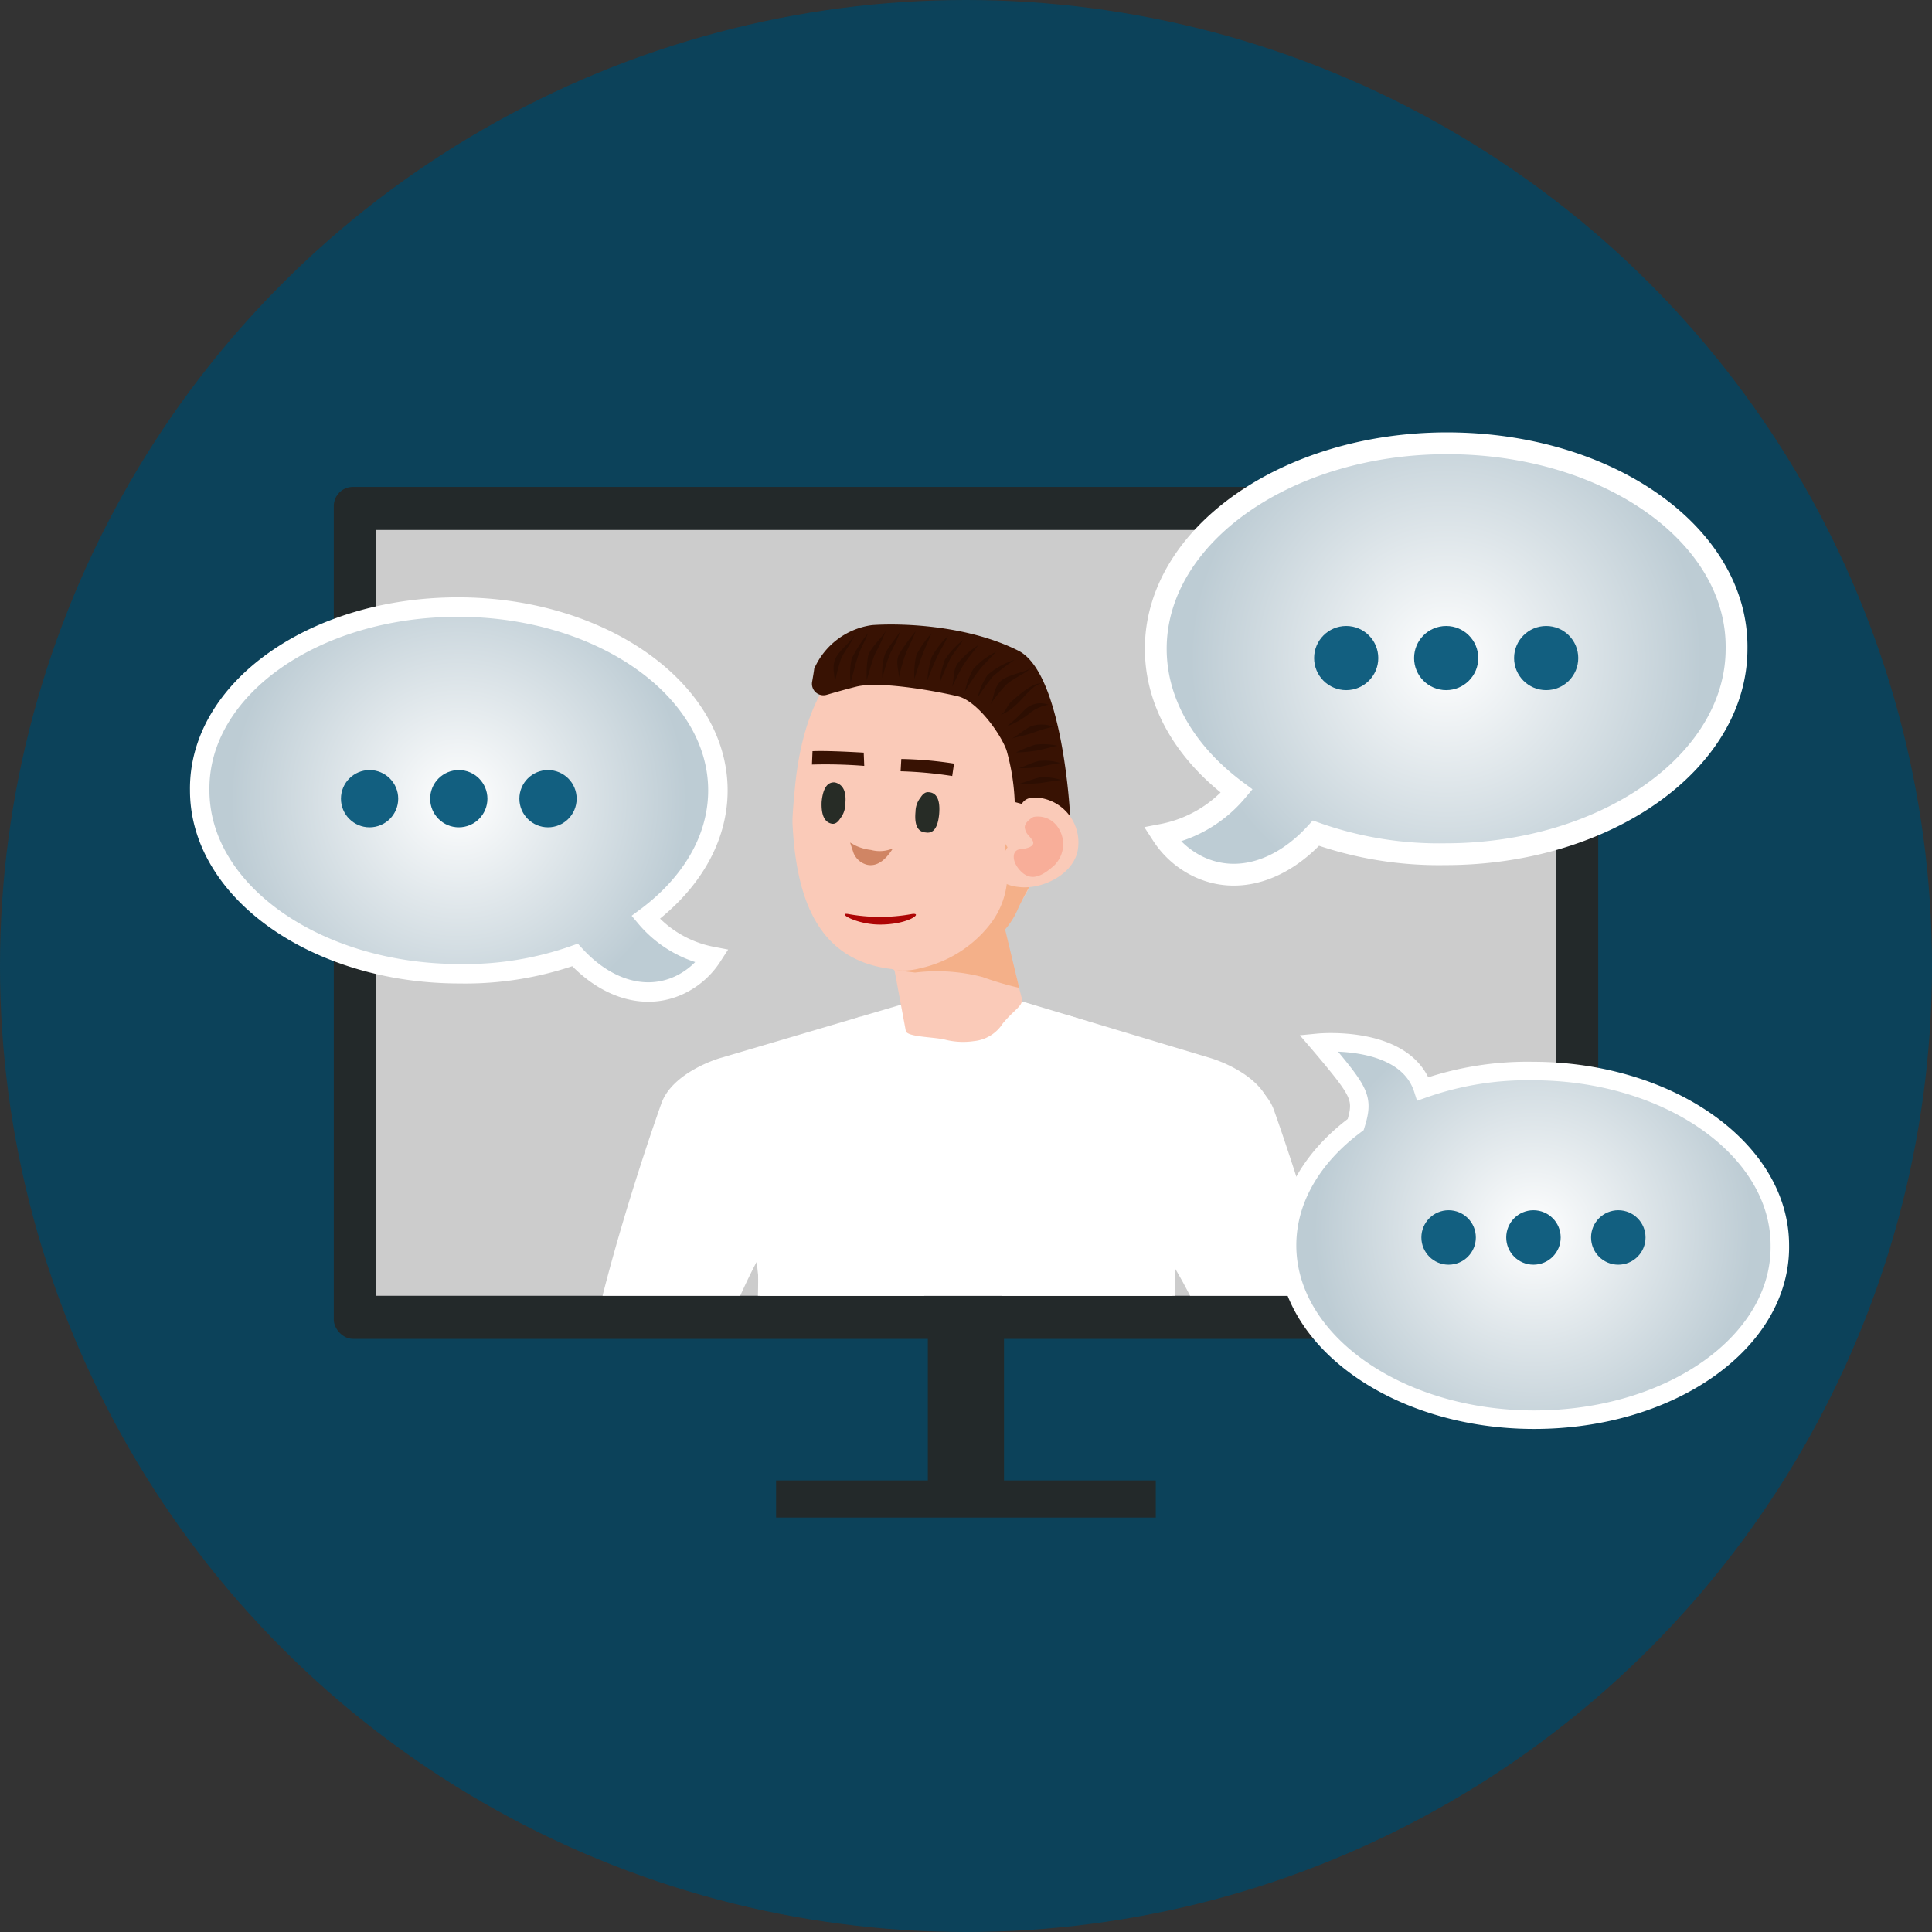 <?xml version="1.0" encoding="UTF-8"?>
<svg xmlns="http://www.w3.org/2000/svg" xmlns:xlink="http://www.w3.org/1999/xlink" width="160" height="160" viewBox="0 0 160 160">
  <rect x="0" y="0" width="160" height="160" fill="#333333" stroke="none"/>
  <defs>
    <style>.cls-1{fill:none;}.cls-2{fill:#0c425a;}.cls-3{fill:#23292a;}.cls-4{fill:#ccc;}.cls-5{clip-path:url(#clip-path);}.cls-6,.cls-9{fill:#facab8;}.cls-7{fill:#fff;}.cls-8{fill:#7d7d7d;}.cls-15,.cls-9{fill-rule:evenodd;}.cls-10{fill:#f4b089;}.cls-11{fill:#d08564;}.cls-12{fill:#272c26;}.cls-13{fill:#381203;}.cls-14{fill:#ad0505;}.cls-15{fill:#f8ae99;}.cls-16{opacity:0.2;}.cls-17{fill:#606971;}.cls-18{fill:#323232;}.cls-19{fill:#a7a9ac;}.cls-20{fill:#f1f2f2;}.cls-21{fill:#5b5b5b;}.cls-22{fill:#c91f5f;}.cls-23{fill:#0e9521;}.cls-24{fill:#7cc4e2;}.cls-25{fill:#e6e6e6;}.cls-26{fill:#11506f;}.cls-27,.cls-29,.cls-30{stroke:#fff;stroke-miterlimit:10;}.cls-27{stroke-width:1.806px;fill:url(#radial-gradient);}.cls-28{fill:#125f80;}.cls-29{stroke-width:1.611px;fill:url(#radial-gradient-2);}.cls-30{stroke-width:1.532px;fill:url(#radial-gradient-3);}</style>
    <clipPath id="clip-path">
      <path class="cls-1" d="M31.106,107.313V43.89h97.787v63.423Z"></path>
    </clipPath>
    <radialGradient id="radial-gradient" cx="119.766" cy="54.576" r="21.184" gradientUnits="userSpaceOnUse">
      <stop offset="0" stop-color="#fff"></stop>
      <stop offset="1" stop-color="#bdccd4"></stop>
    </radialGradient>
    <radialGradient id="radial-gradient-2" cx="40.392" cy="66.215" r="18.901" gradientTransform="matrix(-1, 0, 0, 1, 78.387, 0)" xlink:href="#radial-gradient"></radialGradient>
    <radialGradient id="radial-gradient-3" cx="-39.466" cy="89.932" r="18.174" gradientTransform="matrix(1, 0, 0, -1, 166.46, 191.878)" xlink:href="#radial-gradient"></radialGradient>
  </defs>
  <g id="Layer_1" data-name="Layer 1">
    <circle class="cls-2" cx="80" cy="80" r="80"></circle>
    <rect class="cls-3" x="76.84" y="103.198" width="6.308" height="20.558"></rect>
    <rect class="cls-3" x="27.642" y="40.323" width="104.716" height="70.557" rx="1.585"></rect>
    <path class="cls-4" d="M31.106,107.313V43.89h97.787v63.423Z"></path>
    <rect class="cls-3" x="64.271" y="122.603" width="31.446" height="3.074"></rect>
    <g class="cls-5">
      <path class="cls-6" d="M49.71,118.455c.315-2.813.724-6.131,1.151-9.46a12.211,12.211,0,0,0,8.43,1.875,180.16,180.16,0,0,0-2.732,30.761c.008.832-6.703,1.887-6.777,1.088A186.442,186.442,0,0,1,49.71,118.455Z"></path>
      <g id="Symbol_9ashasd_0_Layer2_0_MEMBER_16_MEMBER_82_FILL" data-name="Symbol 9ashasd 0 Layer2 0 MEMBER 16 MEMBER 82 FILL">
        <path class="cls-6" d="M52.858,156.878a.998.998,0,0,0,.964-1.174l-.414-4.697-.049-.161.119-.477.308,4.312c.089.678.58.695,1.257.606s.95-1.552.862-2.229l.106,1.297a.808.808,0,0,0,.638.07q1.041-.052.884-1.149L56.502,141.36l-5.403.309q-.21-.112-.137.13l-.323.098L47.545,144.95c-2.635,2.523-1.226,4.199,1.141,1.926l.927-.527L49.33,148.02l.006,1.76-.039.452.452,3.215c.089.678-.125,3.244,1.362,3.027,1.002-.307.451-2.375.6-2.655l-.003,2.176A.906.906,0,0,0,52.858,156.878Z"></path>
      </g>
      <path class="cls-7" d="M54.772,91.383c.923-2.602,4.8-3.739,4.8-3.739l20.559-6.068,20.183,6.068s3.876,1.136,4.8,3.739c.214.604-7.562,13.554-7.651,13.482-.565-.453.453,16.922.46,17.104.344,8.703.675,16.403.936,18.522.291,2.368.193,4.274-2.193,4.274l-2.109.506H65.329l-2.109-.506c-2.386,0-2.484-1.907-2.193-4.274.261-2.119.592-9.819.936-18.522.007-.182,1.242-17.879.677-17.426a50.332,50.332,0,0,0-3.106,7.31c-.865,8.044-1.528,29.107-2.399,30.06-.995,1.089-7.138,1.123-8.231.633-1.136-.509-.769-28.084.768-34.327C51.716,99.925,54.629,91.788,54.772,91.383Z"></path>
      <path class="cls-7" d="M96.882,104.334a41.673,41.673,0,0,1,3.857,8.065c.865,8.044,1.528,29.107,2.398,30.06.995,1.089,7.138,1.122,8.231.633,1.136-.509.769-28.084-.768-34.327-2.042-8.294-4.955-16.431-5.098-16.836-.924-2.602-4.8-3.739-4.8-3.739Z"></path>
      <g id="Symbol_9ashasd_0_Layer2_0_MEMBER_16_MEMBER_41_FILL" data-name="Symbol 9ashasd 0 Layer2 0 MEMBER 16 MEMBER 41 FILL">
        <path class="cls-8" d="M97.062,134.369l-.853,45.985c-.294,5.119-1.809,14.924-2.698,33.578-.151,3.16-11.05,3.724-11.05.973,0-10.492.362-35.184.362-35.184-.059-1.589-3.335-27.373-4.158-27.432-1.353-.176-5.7,27.975-5.7,27.975-.118,2.471-1.066,17.818-2.894,33.668-.291,2.526-10.547,2.39-10.779-.474a164.834,164.834,0,0,1,.815-34.543c.059-2.883,1.597-17.514,2.95-29.34l.253-16.996c4.295,1.294,13.603.53,18.662.883a23.401,23.401,0,0,0,8.737-.883Z"></path>
      </g>
      <path class="cls-9" d="M76.251,53.059c-6.511-.738-9.637,4.598-10.396,11.938-.066.738-.255,2.513-.221,3.229.319,6.579,2.312,11.315,8.178,12.02.14.017.244.067.274.14l.925,4.972c.048.524,2.287.51,3.223.733a6.127,6.127,0,0,0,2.428.128,3.198,3.198,0,0,0,2.385-1.464c.953-1.144,1.6-1.394,1.597-1.987L83.119,76.822a11.013,11.013,0,0,0,.664-1.032,14.692,14.692,0,0,0,3.036-7.8C87.493,60.483,82.761,53.798,76.251,53.059Z"></path>
      <g id="Symbol_9ashasd_0_Layer2_0_MEMBER_16_MEMBER_27_FILL" data-name="Symbol 9ashasd 0 Layer2 0 MEMBER 16 MEMBER 27 FILL">
        <path class="cls-10" d="M75.782,80.543a15.011,15.011,0,0,1,5.592.371,25.498,25.498,0,0,0,3.03.894l-1.164-4.834a6.578,6.578,0,0,0,1.102-1.801c.687-1.445,1.184-2.094,1.126-2.379l-1.346-1.961a1.317,1.317,0,0,1-.532-.425l-.396-.631.232,2.444a6.819,6.819,0,0,1-1.573,4.503,10.013,10.013,0,0,1-3.29,2.629,10.41,10.41,0,0,1-2.407.847,5.616,5.616,0,0,1-2.017.145Z"></path>
      </g>
      <g id="Symbol_9ashasd_0_Layer2_0_MEMBER_16_MEMBER_29_FILL" data-name="Symbol 9ashasd 0 Layer2 0 MEMBER 16 MEMBER 29 FILL">
        <path class="cls-11" d="M71.823,71.62q1.13.228,2.128-1.364a2.739,2.739,0,0,1-1.821.132,4.055,4.055,0,0,1-1.334-.387l-.395-.227.292.883A1.653,1.653,0,0,0,71.823,71.62Z"></path>
      </g>
      <g id="Symbol_9ashasd_0_Layer2_0_MEMBER_16_MEMBER_30_FILL" data-name="Symbol 9ashasd 0 Layer2 0 MEMBER 16 MEMBER 30 FILL">
        <path class="cls-12" d="M76.229,66.058a1.885,1.885,0,0,0-.409,1.153q-.161,1.673.856,1.732.938.16,1.1-1.513.15-1.764-.867-1.822Q76.535,65.561,76.229,66.058Z"></path>
      </g>
      <g id="Symbol_9ashasd_0_Layer2_0_MEMBER_16_MEMBER_31_FILL" data-name="Symbol 9ashasd 0 Layer2 0 MEMBER 16 MEMBER 31 FILL">
        <path class="cls-12" d="M69.134,64.796q-.927-.07-1.089,1.604-.071,1.662.867,1.822.373.046.679-.451a1.885,1.885,0,0,0,.409-1.153Q70.174,65.036,69.134,64.796Z"></path>
      </g>
      <g id="Symbol_9ashasd_0_Layer2_0_MEMBER_16_MEMBER_33_FILL" data-name="Symbol 9ashasd 0 Layer2 0 MEMBER 16 MEMBER 33 FILL">
        <path class="cls-13" d="M74.643,62.855l-.058,1.018a34.114,34.114,0,0,1,4.274.393l.149-1.029A32.002,32.002,0,0,0,74.643,62.855Z"></path>
      </g>
      <g id="Symbol_9ashasd_0_Layer2_0_MEMBER_16_MEMBER_34_FILL" data-name="Symbol 9ashasd 0 Layer2 0 MEMBER 16 MEMBER 34 FILL">
        <path class="cls-13" d="M67.289,62.209l-.047,1.108a40.75,40.75,0,0,1,4.331.11l-.043-1.097Q68.477,62.155,67.289,62.209Z"></path>
      </g>
      <path class="cls-7" d="M60.876,144.291s3.095-20.376,3.055-21.938a251.691,251.691,0,0,0-3.587-34.444L71.26,84.195l8.488,37.117v14.012s6.432,6.428,2.348,9.161-14.047,1.576-14.047,1.576Z"></path>
      <path class="cls-7" d="M98.621,144.068s-3.055-20.153-3.055-21.715,3.719-34.868,3.719-34.868l-11.01-3.459-8.527,37.286v14.012s-18.728,6.522-14.643,9.255,26.343,1.482,26.343,1.482Z"></path>
      <path class="cls-14" d="M72.881,76.569c2.378,0,3.607-1.002,2.645-.875a14.671,14.671,0,0,1-5.29,0C69.275,75.55,70.887,76.569,72.881,76.569Z"></path>
      <path class="cls-13" d="M68.461,57.541a.95.95,0,0,1-1.204-1.08c.078-.443.148-.865.173-1.084a6.145,6.145,0,0,1,4.795-3.609c2.821-.195,8.111.1,12.116,2.122,3.72,1.878,4.287,13.733,4.287,13.733l-4.593-1.2a18.202,18.202,0,0,0-.685-4.314c-.568-1.503-2.487-4.07-3.999-4.439s-6.423-1.311-8.443-.802C70.021,57.091,69.154,57.337,68.461,57.541Z"></path>
      <path class="cls-9" d="M86.042,66.067c-2.001-.203-1.473,1.332-2.426,3.844-1.583,2.294-1.176,3.351.824,3.554s4.63-1.166,4.842-3.253A3.722,3.722,0,0,0,86.042,66.067Z"></path>
      <path class="cls-15" d="M87.626,68.532a2.466,2.466,0,0,1-.373,3.188c-.88.763-1.77,1.308-2.641.501s-.835-1.823-.143-1.886,1.329-.286,1.025-.751-.501-.466-.616-.979.706-.95.706-.95A1.991,1.991,0,0,1,87.626,68.532Z"></path>
      <g class="cls-16">
        <path d="M70.763,52.59c-.412.712-1.402,1.359-1.639,2.112s.069,1.262-.011,1.974a16.511,16.511,0,0,1,.54-2.121C69.952,53.882,70.512,53.28,70.763,52.59Z"></path>
        <path d="M71.88,52.442a11.796,11.796,0,0,0-1.346,2.094,6.062,6.062,0,0,0-.088,2.01c.199-.726.388-1.532.616-2.222S71.648,53.105,71.88,52.442Z"></path>
        <path d="M73.355,52.258c-.413.674-1.231,1.326-1.461,2.056a8.829,8.829,0,0,0-.114,2.01c.222-.718.41-1.509.691-2.181A16.561,16.561,0,0,0,73.355,52.258Z"></path>
        <path d="M74.583,52.222c-.373.667-.996,1.272-1.294,1.953a4.9,4.9,0,0,0-.209,1.988,12.286,12.286,0,0,1,.694-2.149A12.698,12.698,0,0,0,74.583,52.222Z"></path>
        <path d="M75.831,52.279a16.122,16.122,0,0,0-1.356,1.867c-.344.677-.05,1.256-.032,1.964a15.025,15.025,0,0,1,.595-2.053C75.325,53.42,75.59,52.91,75.831,52.279Z"></path>
        <path d="M77.145,52.441a8.511,8.511,0,0,0-1.257,1.808,6.762,6.762,0,0,0-.16,1.972c.217-.663.434-1.408.679-2.036S76.899,53.044,77.145,52.441Z"></path>
        <path d="M78.506,52.663a7.481,7.481,0,0,0-1.343,1.734,8.039,8.039,0,0,0-.367,1.96c.249-.665.546-1.407.843-2.019S78.253,53.264,78.506,52.663Z"></path>
        <path d="M79.769,52.992a6.74,6.74,0,0,0-1.512,1.621,7.016,7.016,0,0,0-.438,1.96,21.369,21.369,0,0,1,.855-1.975C79.001,53.997,79.431,53.564,79.769,52.992Z"></path>
        <path d="M81.014,53.429a7.305,7.305,0,0,0-1.726,1.536c-.383.612-.26,1.263-.445,1.911.329-.619.621-1.295.988-1.871S80.624,53.967,81.014,53.429Z"></path>
        <path d="M82.488,53.978a6.133,6.133,0,0,0-1.884,1.424,6.191,6.191,0,0,0-.696,1.88,16.884,16.884,0,0,1,1.214-1.817C81.561,54.915,82.034,54.487,82.488,53.978Z"></path>
        <path d="M84.018,54.646a6.416,6.416,0,0,0-2.236,1.25,5.908,5.908,0,0,0-.827,1.893,15.887,15.887,0,0,1,1.292-1.793A21.039,21.039,0,0,1,84.018,54.646Z"></path>
        <path d="M85.378,55.343c-.733.405-2.067.548-2.596,1.157s-.426,1.246-.794,1.881a12.862,12.862,0,0,1,1.38-1.711C83.95,56.166,84.787,55.847,85.378,55.343Z"></path>
        <path d="M86.336,56.616c-.764-.17-1.957.957-2.474,1.387s-.497.888-1.01,1.225a4.515,4.515,0,0,0,1.467-1.024C84.784,57.779,85.659,56.567,86.336,56.616Z"></path>
        <path d="M86.836,58.366a1.849,1.849,0,0,0-2.031.47,13.844,13.844,0,0,1-1.427,1.323,6.798,6.798,0,0,0,1.776-.991A3.374,3.374,0,0,1,86.836,58.366Z"></path>
        <path d="M87.251,60.187a2.741,2.741,0,0,0-1.874-.039c-.588.288-.999.7-1.56.999.592-.153,1.231-.286,1.796-.483A10.346,10.346,0,0,1,87.251,60.187Z"></path>
        <path d="M87.587,61.761a5.443,5.443,0,0,0-1.861-.092,12.071,12.071,0,0,0-1.587.644,12.925,12.925,0,0,0,1.811-.168C86.522,62.022,87.025,61.87,87.587,61.761Z"></path>
        <path d="M87.814,63.191a4.24,4.24,0,0,0-1.789-.17c-.593.13-1.091.429-1.665.587a8.259,8.259,0,0,0,1.842-.123C86.777,63.373,87.253,63.266,87.814,63.191Z"></path>
        <path d="M87.887,64.598a4.602,4.602,0,0,0-1.723-.224c-.592.102-1.134.384-1.717.506a8.99,8.99,0,0,0,1.829-.049C86.848,64.742,87.331,64.672,87.887,64.598Z"></path>
      </g>
      <rect class="cls-17" x="43.289" y="146.137" width="20.463" height="14.873" rx="0.523" transform="translate(151.146 283.646) rotate(162.324)"></rect>
      <rect class="cls-18" x="46.212" y="143.476" width="14.618" height="20.196" rx="0.456" transform="matrix(-0.304, -0.953, 0.953, -0.304, -76.551, 251.199)"></rect>
      <rect class="cls-19" x="44.811" y="146.634" width="17.408" height="13.84" transform="translate(151.128 283.609) rotate(162.324)"></rect>
      <rect class="cls-20" x="46.722" y="144.977" width="13.585" height="17.153" transform="translate(-76.54 251.167) rotate(-107.676)"></rect>
      <circle class="cls-21" cx="62.495" cy="150.714" r="0.484"></circle>
      <rect class="cls-22" x="40.388" y="155.201" width="13.603" height="0.757" transform="translate(181.095 63.378) rotate(72.324)"></rect>
      <rect class="cls-7" x="45.156" y="149.983" width="0.577" height="0.242" transform="translate(174.663 61.228) rotate(72.324)"></rect>
      <rect class="cls-7" x="45.075" y="151.191" width="1.509" height="0.242" transform="translate(176.082 61.702) rotate(72.324)"></rect>
      <rect class="cls-7" x="45.602" y="152.843" width="1.509" height="0.242" transform="translate(178.023 62.351) rotate(72.324)"></rect>
      <rect class="cls-7" x="46.128" y="154.495" width="1.509" height="0.242" transform="translate(179.963 63) rotate(72.324)"></rect>
      <rect class="cls-7" x="46.58" y="156.249" width="1.722" height="0.242" transform="translate(182.024 63.688) rotate(72.324)"></rect>
      <rect class="cls-7" x="47.258" y="157.986" width="1.473" height="0.242" transform="translate(184.064 64.371) rotate(72.324)"></rect>
      <rect class="cls-7" x="47.896" y="159.437" width="1.123" height="0.242" transform="translate(185.769 64.941) rotate(72.324)"></rect>
      <rect class="cls-2" x="44.459" y="156.883" width="3.829" height="0.257" transform="translate(181.891 65.154) rotate(72.324)"></rect>
      <rect class="cls-23" x="46.087" y="160.278" width="2.876" height="0.701" transform="translate(186.14 66.574) rotate(72.324)"></rect>
      <rect class="cls-2" x="44.104" y="151.795" width="5.646" height="0.257" transform="translate(177.429 61.082) rotate(72.324)"></rect>
      <rect class="cls-2" x="47.333" y="156.162" width="1.972" height="0.257" transform="translate(182.559 62.797) rotate(72.324)"></rect>
      <rect class="cls-2" x="44.407" y="151.992" width="8.392" height="1.678" transform="translate(179.461 60.118) rotate(72.324)"></rect>
      <rect class="cls-24" x="50.814" y="145.262" width="8.392" height="11.055" transform="translate(181.977 52.59) rotate(72.324)"></rect>
      <rect class="cls-25" x="54.017" y="150.802" width="4.029" height="13.092" transform="translate(188.938 56.185) rotate(72.324)"></rect>
      <path class="cls-26" d="M44.141,150.078l0,0v0l0,0m.001.001-.001,0h0l.001.001,0,0,0,0m-.434.463,0,0,0-.001,0,0v.001h0m.407.458,0-.001-.001-.001-.001-.001,0-.001-.001-.002-.001-.002-.001-.002-.001-.002h0l.001,0,.001,0,.001,0-.004-.004-.004-.005-.004-.004-.003-.003,0,.001,0,.001,0,.001,0,.001-.002-.003-.002-.003-.002-.002-.001-.002.003.003,0,0,0,0,0,0,0,0,.002.001.004.003.004.004.004.004.004.007.004.006.003.005.001.002v0l0,0,0,0,0,0,.001.001.001.002.001.001.001.001-.001,0-.001-.001-.001-.001-.001-.001-.001-.001-.001-.001-.001-.001-.001-.001Zm-.005.002,0,0-.001-.001L44.108,151v0l0,0v0l0,0,0,0,0,0,0,0h.001l0,.001,0,.001,0,.001,0,.001,0,0m-.399-.423,0-.001,0-.001,0-.001v-.001l.001-.002,0,.001,0,.001v.001l0,.001-.001.001,0,0,0,0m.001-.003,0,0,0,.001h0v-.001l0,0m-.004-.033,0,0V150.54l0-.002v0h0v0l0,0,.001.001,0,0h0l0,0,0,0,0,.001v.001l0,.001Zm-.002-.002v0h0v0m0,0v0h0v0m.497-.643,0,0,0,0h0l0,0,0-.001,0,0,0,0,0,0,0,0,0,0h0l0,0,0,0v0l-.001.001m-.053-.023h0v0h0v0h0m.03.17h0l0,0,0,0,0,0h0l0,0,0,0,0,0h0m.036.04.003.003.003.003.002.002-.001-.002-.002-.003-.004-.004v0m.007.008,0,0,.001.001-.001-.001m.553.041,0,0,.001.001.001.001.001.001.001.001.001.001.001.001,0,0,0,0-.001-.001-.002-.002-.002-.003m-.664.886,0-.003,0-.001,0-.001,0-.001,0-.001,0-.001,0-.001,0-.001v-.001l0-.003.001-.001.003.001.004.004.001.003.001.001.001,0,0,0,0,0v0l0,0h0v0l0,0,0,0,0,0,0,0,0,0,.001,0,.001.001,0,0,0,0h0l-.001-.002-.003-.005-.004-.007-.005-.008-.001-.001-.001-.001-.001-.001-.001-.001.001.001.001,0,.001,0,0,0,.001,0,0,0,0,0,0,0,0-.001-.001-.002L44.11,150.98l-.002-.003-.001-.001-.002-.001-.001-.001-.001-.001,0,.001.001.001,0,.001.001.001-.001-.001-.001-.001,0-.001,0-.001-.003-.002-.002-.002-.001-.001,0,.001v.001l-.005-.006-.006-.007-.005-.006-.003-.004-.005-.005-.006-.006-.006-.005-.004-.002.004.005.004.005.004.005.004.005-.004-.003-.003-.004-.003-.003-.003-.002-.004-.004-.002-.003-.001-.003-.001-.003-.01-.01-.011-.01-.01-.009-.008-.007-.005-.006-.006-.007-.006-.007-.005-.006.013.011.013.012.013.012.012.011-.004-.004-.004-.004-.004-.005-.003-.005,0,0,0,0,0,0v0l0,.001-.001,0-.001-.001-.001-.001-.009-.01.001.001-.009-.01.001.001.001,0h0l0,0,0-.001-.001-.002-.002-.003-.003-.003-.003-.002-.009-.013-.016-.023L43.957,150.8l-.009-.013-.003-.002-.002-.002-.002-.002-.002-.002,0,0-.003-.001-.005-.005-.005-.005-.003-.002L43.92,150.76l-.003-.004-.002-.003-.001-.002h0v0h0l-.009-.01-.009-.008-.009-.008-.009-.011-.004,0L43.87,150.71l-.002-.003-.003-.004-.007-.008-.004-.003-.006-.005-.007-.006-.007-.006-.016-.018-.017-.018-.017-.018-.017-.018-.035-.036-.007-.007.003-.004.025-.034.013-.018.013-.018.013-.018.013-.018.027-.037.027-.037.027-.037.026-.037.017-.026.015-.024.015-.025.017-.027-.004.005.013-.016.023-.027.022-.027.011-.017.012-.018.006-.011.006-.01.013-.017.002-.006.003-.006.004-.007.006-.008.034-.042.005-.007.005-.007.005-.007.005-.007v.001l0,.001v.002l0,.002,0,.002,0,.002,0,.003-.002.015-.002.016-.002.017-.002.017,0,.019,0,.01,0,.005v.003l0,.001v.001l-.001-.001-.001-.001.001.001.002.002h0l.001.002.001.001.001.001,0,0,.005.006.007.007.009.01.011.012h.037l.019,0,.019,0,.019,0,.019-.001.039-.001.039-.001.039-.001c.013,0,.026,0,.039,0l.016.001c.004,0,.02,0,.043.002l.083.006.09.006c.028.002.051.003.065.003l-.002.031-.001.014-.001.015-.001.015-.001.015,0,.003,0,.003,0,.003,0,.003v-.001l0-.001,0-.001,0-.001-.007.073-.007.072-.006.069-.006.062,0,.011,0,.011v.011l-.001.011,0,.002,0,.002,0,.002,0,.002-.008.065-.008.069-.007.07-.007.068-.006.061-.002.02.003.007a.218.218,0,0,0,.021.036h.002l-.001.001h0l.001,0,.004-.003.004-.004.004-.003.003-.003.003-.002.002-.001v0l0-.001,0-.001,0-.003.003-.024.005-.047.005-.048.005-.048.005-.048.004-.027.004-.027.003-.028.004-.028-.001.002,0-.009c0-.004,0-.008,0-.011l-.001-.004.007-.053,0-.003,0-.004v-.004l0-.005v0l0,0v0l0-.003,0-.003,0-.003,0-.003.002-.017.002-.018.002-.018.002-.019.002-.018.002-.018.002-.019.002-.019.001-.011.001-.011.001-.011.001-.011.001.007.001-.013.001-.012,0-.007-.002,0,.004-.024.004-.03.004-.029.005-.023.002-.027,0,.013.001.008.001.006.001.006.003-.02.003-.02.003-.021.003-.021,0-.003v0l.003.004.002.003.001.002,0,.001-.002-.002-.005-.006-.006-.009-.007-.01-.008-.01-.007-.009-.005-.006-.002-.002v0l0,0,0,0,0,0h0l-.001,0-.001,0-.005,0-.01-.001-.02-.002-.01-.001-.01-.001-.01-.001-.011-.001.013,0,.009,0,.009,0,.013,0-.041,0c-.023,0-.057,0-.095-.001l-.126-.002-.128-.002-.099-.001-.05,0,0-.011L44.214,150l0-.034,0-.034,0-.034.001,0,.001,0,0,0h0l0,0,0,0-.001,0-.001,0v-.024l-.033-.014-.02-.009-.01-.004-.003-.001,0,0,.001.001.002.001.002.001.002.001.002.001.001.001,0,0,0,0-.001,0-.002-.001-.003-.001-.001.002-.01.014-.002.003.002.001.002.001.003.001.003.001,0,0,0,.001,0,0h0l0,0v-.001l0,0v0l-.003-.001-.003-.001-.002-.001-.002-.001-.018.025-.04.053-.02.026-.02.025-.02.025-.02.024-.012.015-.013.015-.012.015-.013.014-.012.015-.022.035c-.008.013-.015.027-.021.039a.075.075,0,0,0-.009.027l0,0v0l0,0,0,0a.432.432,0,0,0-.056.056.857.857,0,0,0-.054.071c-.018.025-.035.051-.051.078s-.032.052-.046.078l.022-.033.023-.033.023-.033.023-.032-.009.013.001,0,.001,0,.001.001,0,.001,0,.002-.001.003-.003.005-.004.006-.005.003-.008.009-.009.011-.008.01-.007.011-.003.008-.004.008-.009.011.001,0,.002,0,.001,0,.001.001v.001l-.004.008-.003.005-.003.005-.005.009-.005.006-.004.003-.003.001-.002,0-.005.006-.005.006-.004.006-.002.005.002-.002.002-.001.001,0,0,.001,0,.002-.001.003-.002.003-.002.003,0,.001,0,0h0l0,.005.001.009.001.008,0,.001,0-.002h0l0,0h0l0,0,.001.001.003.002.001.001.001.001.001.001.001.001.001,0,.001,0,0,0,0-.001,0,0,0-.001,0-.001-.001-.001.014.015-.004-.003-.002-.001-.001,0,0,.001,0,.001,0,.001.001.002.001.002.013.013.012.012.012.011.013.012.003.004,0,.001,0,.001.002.003.015.015.015.018.013.015.009.008,0-.001,0,0,0,0,0,0v0l0,0,.001,0,.001.001.002.001-.001,0,.001.001.002.001.002.001.002.001.006.008.006.007.006.007.007.007h0l0,0v0l-.001-.002-.002-.003-.002-.003-.001-.002-.002-.001-.005-.008-.004-.006-.003-.005-.002-.005.011.014.013.014.012.014.01.013.008.005.001.001,0,0,0,0,0,0,0,0,0,0h0l0,0,.002.001.001,0,0,0,0-.001v0l0,0v0l0,0v0l0,0v0l0-.001h.001l.001.001.002.002h0l0,0v0l.001.002.002.003.003.004.003.004.014.015.024.03.024.03.014.016,0,0,0,0,0,0,0,0-.005-.006-.012-.015-.015-.018-.013-.016.002.002.002.002.002.002.002.002h0v0l.006.008.014.019.015.019.008.009.003.003.003.003.003.003.003.004-.001-.001-.001,0,0,0v0l0,0,0,0,0,.001.009.01-.001-.001-.001-.001,0-.001,0,0v0l0,0,0,0,0,0,0,0,0,0,0,0v-.001l.007.006.007.008.007.008.005.007-.002-.001.005.006.006.006.005.005.005.004h0l-.001-.002-.002-.002-.002-.003-.002-.003-.002-.003-.002-.003-.002-.002-.001-.001,0,0,0,0,.001,0,.001,0-.003-.003-.002-.002-.001,0,0,0v0l0,0v0l0,0v0l0,0v.001l0,.001-.001,0-.002-.002-.003-.003,0-.001,0-.001,0-.001v-.001l.001-.001.003.001.004.002.003.002.006.006.007.007.007.008.007.007,0,.001,0,.001,0,0,0,0v0l0,0,0,0h0l0,0h0v0l0,.001.001.001.001.001.004.005.004.003.004.003.003.004h.002l.003.002.004.003.004.003,0,0v.001l0,0,0,0,0,0,0,0,0,0v0l0,0,0,.001.001.001.001.002.002.002.006.005.005.004.004.002.002.001.005.006.005.006.004.005.001.003,0,0-.001,0-.002-.001-.002-.002.006.005.003.002.002-.001m.376-.455-.258.082.021.067.045-.014a.151.151,0,0,0-.026.04.083.083,0,0,0,0,.056l.001.003.002.006.069-.022-.005-.011-.003-.008a.062.062,0,0,1,.008-.065.105.105,0,0,1,.043-.023l.123-.039Zm-.239-.11a.062.062,0,0,1,0,.044.053.053,0,0,1-.035.027.049.049,0,0,1-.043-.002.066.066,0,0,1-.025-.037l-.022-.068.103-.033Zm.14-.202-.348.111.05.155a.135.135,0,0,0,.054.077.108.108,0,0,0,.094.005.111.111,0,0,0,.077-.06.149.149,0,0,0-.003-.099l-.024-.075.125-.04Zm.087.718a.099.099,0,0,1-.065.003.067.067,0,0,1-.03-.094.098.098,0,0,1,.054-.036A.1.1,0,0,1,44.5,150.84a.059.059,0,0,1,.036.041.059.059,0,0,1-.006.054.099.099,0,0,1-.054.035m.11.009a.159.159,0,0,0-.066-.206.163.163,0,0,0-.194.062.157.157,0,0,0,.066.206.163.163,0,0,0,.194-.062m-.018.281a.102.102,0,0,1-.057.003.053.053,0,0,1-.038-.039.055.055,0,0,1,.018-.064.131.131,0,0,1,.044-.022.077.077,0,0,1,.071.005.062.062,0,0,1,.022.032.054.054,0,0,1-.007.052.103.103,0,0,1-.053.034m.113.008a.111.111,0,0,0,.009-.094.092.092,0,0,0-.032-.049.105.105,0,0,0-.032-.015l.134-.043-.022-.069-.359.115.021.067.038-.012a.114.114,0,0,0-.019.033.097.097,0,0,0,.001.061.114.114,0,0,0,.059.069.141.141,0,0,0,.108.002.158.158,0,0,0,.094-.065m-.047.288a.058.058,0,0,1-.047-.006.066.066,0,0,1-.027-.037.059.059,0,0,1,.001-.046.073.073,0,0,1,.034-.031Zm.005-.136a.064.064,0,0,1,.063.011.077.077,0,0,1,.022.035.064.064,0,0,1,.001.043.059.059,0,0,1-.013.02l.023.071a.086.086,0,0,0,.038-.041.139.139,0,0,0,.005-.113.157.157,0,0,0-.062-.084.129.129,0,0,0-.116-.008.143.143,0,0,0-.091.07.138.138,0,0,0-.005.107.165.165,0,0,0,.032.059.113.113,0,0,0,.053.034.13.13,0,0,0,.06.004.338.338,0,0,0,.052-.014l-.062-.195m.03.39-.003-.008a.062.062,0,0,1,.008-.065.105.105,0,0,1,.043-.023l.123-.039-.022-.07-.258.082.021.067.045-.014a.149.149,0,0,0-.026.04.082.082,0,0,0,0,.056l.001.003.002.006.069-.022-.005-.011m.246.084a.096.096,0,0,0-.038-.062.051.051,0,0,0-.04,0l-.159.05-.012-.037-.048.015.012.037-.072.023.022.069.072-.023.014.043.048-.015-.014-.043.136-.043a.032.032,0,0,1,.021-.002q.005.003.012.024l.002.007.002.007.05-.016-.009-.034m.059.212a.369.369,0,0,0,.077-.071.087.087,0,0,0-.002-.068l-.005-.015-.006-.017-.054.017.003.009.006.02a.038.038,0,0,1-.001.018.037.037,0,0,1-.013.017l-.014.01-.3-.013.025.078.209-.002-.172.116.024.074.224-.172m-.201.244a.042.042,0,0,1,.044.01.329.329,0,0,1,.039.058l.027.045a.156.156,0,0,0,.039.048.086.086,0,0,0,.081.011.092.092,0,0,0,.069-.069.202.202,0,0,0-.007-.107A.156.156,0,0,0,45,152.252a.116.116,0,0,0-.101-.008l.015.046a.1.1,0,0,1,.052-.001.097.097,0,0,1,.061.071.155.155,0,0,1,.008.051.056.056,0,0,1-.039.059.047.047,0,0,1-.046-.005.189.189,0,0,1-.039-.05l-.026-.044a.224.224,0,0,0-.044-.058.076.076,0,0,0-.076-.013.104.104,0,0,0-.066.057.139.139,0,0,0-.001.102.17.17,0,0,0,.056.085.099.099,0,0,0,.097.012l-.015-.046a.077.077,0,0,1-.098-.066.088.088,0,0,1-.001-.065.058.058,0,0,1,.035-.031m.268.404a.129.129,0,0,1-.061.007.069.069,0,0,1-.055-.052.066.066,0,0,1,.011-.068.142.142,0,0,1,.066-.041.123.123,0,0,1,.073-.003.068.068,0,0,1,.045.049.064.064,0,0,1-.013.07.164.164,0,0,1-.066.039m.105-.016a.118.118,0,0,0,.01-.108.115.115,0,0,0-.063-.074.143.143,0,0,0-.105-.002.155.155,0,0,0-.091.066.119.119,0,0,0-.009.102.126.126,0,0,0,.06.075.131.131,0,0,0,.107.004.169.169,0,0,0,.091-.063m-.295.167.014.044.347-.111-.014-.044Zm.398.047-.284-.016.016.051.229.004-.183.139.015.048.222-.18Zm-.041.379a.113.113,0,0,1-.048.002.067.067,0,0,1-.05-.05.071.071,0,0,1,.005-.057.083.083,0,0,1,.047-.039Zm-.013-.157a.112.112,0,0,1,.068-.001.067.067,0,0,1,.041.047.074.074,0,0,1-.005.062.078.078,0,0,1-.025.026l.014.043a.09.09,0,0,0,.028-.021.117.117,0,0,0,.021-.03.109.109,0,0,0,.01-.058.162.162,0,0,0-.008-.037.117.117,0,0,0-.061-.072.138.138,0,0,0-.107-.003.15.15,0,0,0-.088.066.12.12,0,0,0-.01.101.128.128,0,0,0,.03.05.103.103,0,0,0,.045.029.117.117,0,0,0,.05.003.291.291,0,0,0,.057-.014l-.061-.191m.007.371-.003-.007a.067.067,0,0,1,.004-.058.074.074,0,0,1,.042-.033l.146-.046-.014-.044-.253.081.013.042.044-.014a.103.103,0,0,0-.023.035.07.07,0,0,0-.004.052l.002.004.004.01.045-.014-.003-.007m.044.054a.031.031,0,0,1,.032.009.114.114,0,0,1,.02.026l.016.028a.248.248,0,0,0,.042.058.059.059,0,0,0,.059.009.081.081,0,0,0,.05-.046.124.124,0,0,0-.002-.09.119.119,0,0,0-.052-.076.1.1,0,0,0-.072-.006l.014.042a.062.062,0,0,1,.036.001.077.077,0,0,1,.039.053.096.096,0,0,1,.004.047.035.035,0,0,1-.026.029.028.028,0,0,1-.03-.007.194.194,0,0,1-.024-.035l-.02-.033a.187.187,0,0,0-.034-.045.056.056,0,0,0-.057-.014.075.075,0,0,0-.05.046.118.118,0,0,0,.001.08.109.109,0,0,0,.061.076.074.074,0,0,0,.051.002l-.013-.042a.05.05,0,0,1-.03-.003.076.076,0,0,1-.034-.049.072.072,0,0,1-.003-.042.03.03,0,0,1,.02-.021"></path>
      <path class="cls-26" d="M44.141,150.078l0,0v0l0,0m.001.001-.001,0h0l.001.001,0,0,0,0m-.434.463,0,0,0-.001,0,0v.001h0m.407.458,0-.001-.001-.001-.001-.001,0-.001-.001-.002-.001-.002-.001-.002-.001-.002h0l.001,0,.001,0,.001,0-.004-.004-.004-.005-.004-.004-.003-.003,0,.001,0,.001,0,.001,0,.001-.002-.003-.002-.003-.002-.002-.001-.002.003.003,0,0,0,0,0,0,0,0,.002.001.004.003.004.004.004.004.004.007.004.006.003.005.001.002v0l0,0,0,0,0,0,.001.001.001.002.001.001.001.001-.001,0-.001-.001-.001-.001-.001-.001-.001-.001-.001-.001-.001-.001-.001-.001Zm-.005.002,0,0-.001-.001L44.108,151v0l0,0v0l0,0,0,0,0,0,0,0h.001l0,.001,0,.001,0,.001,0,.001,0,0m-.399-.423,0-.001,0-.001,0-.001v-.001l.001-.002,0,.001,0,.001v.001l0,.001-.001.001,0,0,0,0m.001-.003,0,0,0,.001h0v-.001l0,0m-.004-.033,0,0V150.54l0-.002v0h0v0l0,0,.001.001,0,0h0l0,0,0,0,0,.001v.001l0,.001Zm-.002-.002v0h0v0m0,0v0h0v0m.497-.643,0,0,0,0h0l0,0,0-.001,0,0,0,0,0,0,0,0,0,0h0l0,0,0,0v0l-.001.001m-.053-.023h0v0h0v0h0m.03.17h0l0,0,0,0,0,0h0l0,0,0,0,0,0h0m.036.04.003.003.003.003.002.002-.001-.002-.002-.003-.004-.004v0m.007.008,0,0,.001.001-.001-.001m.553.041,0,0,.001.001.001.001.001.001.001.001.001.001.001.001,0,0,0,0-.001-.001-.002-.002-.002-.003m-.664.886,0-.003,0-.001,0-.001,0-.001,0-.001,0-.001,0-.001,0-.001v-.001l0-.003.001-.001.003.001.004.004.001.003.001.001.001,0,0,0,0,0v0l0,0h0v0l0,0,0,0,0,0,0,0,0,0,.001,0,.001.001,0,0,0,0h0l-.001-.002-.003-.005-.004-.007-.005-.008-.001-.001-.001-.001-.001-.001-.001-.001.001.001.001,0,.001,0,0,0,.001,0,0,0,0,0,0,0,0-.001-.001-.002L44.11,150.98l-.002-.003-.001-.001-.002-.001-.001-.001-.001-.001,0,.001.001.001,0,.001.001.001-.001-.001-.001-.001,0-.001,0-.001-.003-.002-.002-.002-.001-.001,0,.001v.001l-.005-.006-.006-.007-.005-.006-.003-.004-.005-.005-.006-.006-.006-.005-.004-.002.004.005.004.005.004.005.004.005-.004-.003-.003-.004-.003-.003-.003-.002-.004-.004-.002-.003-.001-.003-.001-.003-.01-.01-.011-.01-.01-.009-.008-.007-.005-.006-.006-.007-.006-.007-.005-.006.013.011.013.012.013.012.012.011-.004-.004-.004-.004-.004-.005-.003-.005,0,0,0,0,0,0v0l0,.001-.001,0-.001-.001-.001-.001-.009-.01.001.001-.009-.01.001.001.001,0h0l0,0,0-.001-.001-.002-.002-.003-.003-.003-.003-.002-.009-.013-.016-.023L43.957,150.8l-.009-.013-.003-.002-.002-.002-.002-.002-.002-.002,0,0-.003-.001-.005-.005-.005-.005-.003-.002L43.92,150.76l-.003-.004-.002-.003-.001-.002h0v0h0l-.009-.01-.009-.008-.009-.008-.009-.011-.004,0L43.87,150.71l-.002-.003-.003-.004-.007-.008-.004-.003-.006-.005-.007-.006-.007-.006-.016-.018-.017-.018-.017-.018-.017-.018-.035-.036-.007-.007.003-.004.025-.034.013-.018.013-.018.013-.018.013-.018.027-.037.027-.037.027-.037.026-.037.017-.026.015-.024.015-.025.017-.027-.004.005.013-.016.023-.027.022-.027.011-.017.012-.018.006-.011.006-.01.013-.017.002-.006.003-.006.004-.007.006-.008.034-.042.005-.007.005-.007.005-.007.005-.007v.001l0,.001v.002l0,.002,0,.002,0,.002,0,.003-.002.015-.002.016-.002.017-.002.017,0,.019,0,.01,0,.005v.003l0,.001v.001l-.001-.001-.001-.001.001.001.002.002h0l.001.002.001.001.001.001,0,0,.005.006.007.007.009.01.011.012h.037l.019,0,.019,0,.019,0,.019-.001.039-.001.039-.001.039-.001c.013,0,.026,0,.039,0l.016.001c.004,0,.02,0,.043.002l.083.006.09.006c.028.002.051.003.065.003l-.002.031-.001.014-.001.015-.001.015-.001.015,0,.003,0,.003,0,.003,0,.003v-.001l0-.001,0-.001,0-.001-.007.073-.007.072-.006.069-.006.062,0,.011,0,.011v.011l-.001.011,0,.002,0,.002,0,.002,0,.002-.008.065-.008.069-.007.07-.007.068-.006.061-.002.02.003.007a.218.218,0,0,0,.021.036h.002l-.001.001h0l.001,0,.004-.003.004-.004.004-.003.003-.003.003-.002.002-.001v0l0-.001,0-.001,0-.003.003-.024.005-.047.005-.048.005-.048.005-.048.004-.027.004-.027.003-.028.004-.028-.001.002,0-.009c0-.004,0-.008,0-.011l-.001-.004.007-.053,0-.003,0-.004v-.004l0-.005v0l0,0v0l0-.003,0-.003,0-.003,0-.003.002-.017.002-.018.002-.018.002-.019.002-.018.002-.018.002-.019.002-.019.001-.011.001-.011.001-.011.001-.011.001.007.001-.013.001-.012,0-.007-.002,0,.004-.024.004-.03.004-.029.005-.023.002-.027,0,.013.001.008.001.006.001.006.003-.02.003-.02.003-.021.003-.021,0-.003v0l.003.004.002.003.001.002,0,.001-.002-.002-.005-.006-.006-.009-.007-.01-.008-.01-.007-.009-.005-.006-.002-.002v0l0,0,0,0,0,0h0l-.001,0-.001,0-.005,0-.01-.001-.02-.002-.01-.001-.01-.001-.01-.001-.011-.001.013,0,.009,0,.009,0,.013,0-.041,0c-.023,0-.057,0-.095-.001l-.126-.002-.128-.002-.099-.001-.05,0,0-.011L44.214,150l0-.034,0-.034,0-.034.001,0,.001,0,0,0h0l0,0,0,0-.001,0-.001,0v-.024l-.033-.014-.02-.009-.01-.004-.003-.001,0,0,.001.001.002.001.002.001.002.001.002.001.001.001,0,0,0,0-.001,0-.002-.001-.003-.001-.001.002-.01.014-.002.003.002.001.002.001.003.001.003.001,0,0,0,.001,0,0h0l0,0v-.001l0,0v0l-.003-.001-.003-.001-.002-.001-.002-.001-.018.025-.04.053-.02.026-.02.025-.02.025-.02.024-.012.015-.013.015-.012.015-.013.014-.012.015-.022.035c-.008.013-.015.027-.021.039a.075.075,0,0,0-.009.027l0,0v0l0,0,0,0a.432.432,0,0,0-.056.056.857.857,0,0,0-.054.071c-.018.025-.035.051-.051.078s-.032.052-.046.078l.022-.033.023-.033.023-.033.023-.032-.009.013.001,0,.001,0,.001.001,0,.001,0,.002-.001.003-.003.005-.004.006-.005.003-.008.009-.009.011-.008.01-.007.011-.003.008-.004.008-.009.011.001,0,.002,0,.001,0,.001.001v.001l-.004.008-.003.005-.003.005-.005.009-.005.006-.004.003-.003.001-.002,0-.005.006-.005.006-.004.006-.002.005.002-.002.002-.001.001,0,0,.001,0,.002-.001.003-.002.003-.002.003,0,.001,0,0h0l0,.005.001.009.001.008,0,.001,0-.002h0l0,0h0l0,0,.001.001.003.002.001.001.001.001.001.001.001.001.001,0,.001,0,0,0,0-.001,0,0,0-.001,0-.001-.001-.001.014.015-.004-.003-.002-.001-.001,0,0,.001,0,.001,0,.001.001.002.001.002.013.013.012.012.012.011.013.012.003.004,0,.001,0,.001.002.003.015.015.015.018.013.015.009.008,0-.001,0,0,0,0,0,0v0l0,0,.001,0,.001.001.002.001-.001,0,.001.001.002.001.002.001.002.001.006.008.006.007.006.007.007.007h0l0,0v0l-.001-.002-.002-.003-.002-.003-.001-.002-.002-.001-.005-.008-.004-.006-.003-.005-.002-.005.011.014.013.014.012.014.01.013.008.005.001.001,0,0,0,0,0,0,0,0,0,0h0l0,0,.002.001.001,0,0,0,0-.001v0l0,0v0l0,0v0l0,0v0l0-.001h.001l.001.001.002.002h0l0,0v0l.001.002.002.003.003.004.003.004.014.015.024.03.024.03.014.016,0,0,0,0,0,0,0,0-.005-.006-.012-.015-.015-.018-.013-.016.002.002.002.002.002.002.002.002h0v0l.006.008.014.019.015.019.008.009.003.003.003.003.003.003.003.004-.001-.001-.001,0,0,0v0l0,0,0,0,0,.001.009.01-.001-.001-.001-.001,0-.001,0,0v0l0,0,0,0,0,0,0,0,0,0,0,0v-.001l.007.006.007.008.007.008.005.007-.002-.001.005.006.006.006.005.005.005.004h0l-.001-.002-.002-.002-.002-.003-.002-.003-.002-.003-.002-.003-.002-.002-.001-.001,0,0,0,0,.001,0,.001,0-.003-.003-.002-.002-.001,0,0,0v0l0,0v0l0,0v0l0,0v.001l0,.001-.001,0-.002-.002-.003-.003,0-.001,0-.001,0-.001v-.001l.001-.001.003.001.004.002.003.002.006.006.007.007.007.008.007.007,0,.001,0,.001,0,0,0,0v0l0,0,0,0h0l0,0h0v0l0,.001.001.001.001.001.004.005.004.003.004.003.003.004h.002l.003.002.004.003.004.003,0,0v.001l0,0,0,0,0,0,0,0,0,0v0l0,0,0,.001.001.001.001.002.002.002.006.005.005.004.004.002.002.001.005.006.005.006.004.005.001.003,0,0-.001,0-.002-.001-.002-.002.006.005.003.002.002-.001m.376-.455-.258.082.021.067.045-.014a.151.151,0,0,0-.026.04.083.083,0,0,0,0,.056l.001.003.002.006.069-.022-.005-.011-.003-.008a.062.062,0,0,1,.008-.065.105.105,0,0,1,.043-.023l.123-.039Zm-.239-.11a.062.062,0,0,1,0,.044.053.053,0,0,1-.035.027.049.049,0,0,1-.043-.002.066.066,0,0,1-.025-.037l-.022-.068.103-.033Zm.14-.202-.348.111.05.155a.135.135,0,0,0,.054.077.108.108,0,0,0,.094.005.111.111,0,0,0,.077-.06.149.149,0,0,0-.003-.099l-.024-.075.125-.04Zm.087.718a.099.099,0,0,1-.065.003.067.067,0,0,1-.03-.094.098.098,0,0,1,.054-.036A.1.1,0,0,1,44.5,150.84a.059.059,0,0,1,.036.041.059.059,0,0,1-.006.054.099.099,0,0,1-.054.035m.11.009a.159.159,0,0,0-.066-.206.163.163,0,0,0-.194.062.157.157,0,0,0,.066.206.163.163,0,0,0,.194-.062m-.018.281a.102.102,0,0,1-.057.003.053.053,0,0,1-.038-.039.055.055,0,0,1,.018-.064.131.131,0,0,1,.044-.022.077.077,0,0,1,.071.005.062.062,0,0,1,.022.032.054.054,0,0,1-.007.052.103.103,0,0,1-.053.034m.113.008a.111.111,0,0,0,.009-.094.092.092,0,0,0-.032-.049.105.105,0,0,0-.032-.015l.134-.043-.022-.069-.359.115.021.067.038-.012a.114.114,0,0,0-.019.033.097.097,0,0,0,.001.061.114.114,0,0,0,.059.069.141.141,0,0,0,.108.002.158.158,0,0,0,.094-.065m-.047.288a.058.058,0,0,1-.047-.006.066.066,0,0,1-.027-.037.059.059,0,0,1,.001-.046.073.073,0,0,1,.034-.031Zm.005-.136a.064.064,0,0,1,.063.011.077.077,0,0,1,.022.035.064.064,0,0,1,.001.043.059.059,0,0,1-.013.02l.023.071a.086.086,0,0,0,.038-.041.139.139,0,0,0,.005-.113.157.157,0,0,0-.062-.084.129.129,0,0,0-.116-.008.143.143,0,0,0-.091.07.138.138,0,0,0-.005.107.165.165,0,0,0,.032.059.113.113,0,0,0,.053.034.13.13,0,0,0,.06.004.338.338,0,0,0,.052-.014l-.062-.195m.03.39-.003-.008a.062.062,0,0,1,.008-.065.105.105,0,0,1,.043-.023l.123-.039-.022-.07-.258.082.021.067.045-.014a.149.149,0,0,0-.026.04.082.082,0,0,0,0,.056l.001.003.002.006.069-.022-.005-.011m.246.084a.096.096,0,0,0-.038-.062.051.051,0,0,0-.04,0l-.159.05-.012-.037-.048.015.012.037-.072.023.022.069.072-.023.014.043.048-.015-.014-.043.136-.043a.032.032,0,0,1,.021-.002q.005.003.012.024l.002.007.002.007.05-.016-.009-.034m.059.212a.369.369,0,0,0,.077-.071.087.087,0,0,0-.002-.068l-.005-.015-.006-.017-.054.017.003.009.006.02a.038.038,0,0,1-.001.018.037.037,0,0,1-.013.017l-.014.01-.3-.013.025.078.209-.002-.172.116.024.074.224-.172m-.201.244a.042.042,0,0,1,.044.01.329.329,0,0,1,.039.058l.027.045a.156.156,0,0,0,.039.048.086.086,0,0,0,.081.011.092.092,0,0,0,.069-.069.202.202,0,0,0-.007-.107A.156.156,0,0,0,45,152.252a.116.116,0,0,0-.101-.008l.015.046a.1.1,0,0,1,.052-.001.097.097,0,0,1,.061.071.155.155,0,0,1,.008.051.056.056,0,0,1-.039.059.047.047,0,0,1-.046-.005.189.189,0,0,1-.039-.05l-.026-.044a.224.224,0,0,0-.044-.058.076.076,0,0,0-.076-.013.104.104,0,0,0-.066.057.139.139,0,0,0-.001.102.17.17,0,0,0,.056.085.099.099,0,0,0,.097.012l-.015-.046a.077.077,0,0,1-.098-.066.088.088,0,0,1-.001-.065.058.058,0,0,1,.035-.031m.268.404a.129.129,0,0,1-.061.007.069.069,0,0,1-.055-.052.066.066,0,0,1,.011-.068.142.142,0,0,1,.066-.041.123.123,0,0,1,.073-.003.068.068,0,0,1,.045.049.064.064,0,0,1-.013.07.164.164,0,0,1-.066.039m.105-.016a.118.118,0,0,0,.01-.108.115.115,0,0,0-.063-.074.143.143,0,0,0-.105-.002.155.155,0,0,0-.091.066.119.119,0,0,0-.009.102.126.126,0,0,0,.06.075.131.131,0,0,0,.107.004.169.169,0,0,0,.091-.063m-.295.167.014.044.347-.111-.014-.044Zm.398.047-.284-.016.016.051.229.004-.183.139.015.048.222-.18Zm-.041.379a.113.113,0,0,1-.048.002.067.067,0,0,1-.05-.05.071.071,0,0,1,.005-.057.083.083,0,0,1,.047-.039Zm-.013-.157a.112.112,0,0,1,.068-.001.067.067,0,0,1,.041.047.074.074,0,0,1-.005.062.078.078,0,0,1-.025.026l.014.043a.09.09,0,0,0,.028-.021.117.117,0,0,0,.021-.03.109.109,0,0,0,.01-.058.162.162,0,0,0-.008-.037.117.117,0,0,0-.061-.072.138.138,0,0,0-.107-.003.15.15,0,0,0-.088.066.12.12,0,0,0-.01.101.128.128,0,0,0,.03.05.103.103,0,0,0,.045.029.117.117,0,0,0,.05.003.291.291,0,0,0,.057-.014l-.061-.191m.007.371-.003-.007a.067.067,0,0,1,.004-.058.074.074,0,0,1,.042-.033l.146-.046-.014-.044-.253.081.013.042.044-.014a.103.103,0,0,0-.023.035.07.07,0,0,0-.004.052l.002.004.004.01.045-.014-.003-.007m.044.054a.031.031,0,0,1,.032.009.114.114,0,0,1,.02.026l.016.028a.248.248,0,0,0,.042.058.059.059,0,0,0,.059.009.081.081,0,0,0,.05-.046.124.124,0,0,0-.002-.09.119.119,0,0,0-.052-.076.1.1,0,0,0-.072-.006l.014.042a.062.062,0,0,1,.036.001.077.077,0,0,1,.039.053.096.096,0,0,1,.004.047.035.035,0,0,1-.026.029.028.028,0,0,1-.03-.007.194.194,0,0,1-.024-.035l-.02-.033a.187.187,0,0,0-.034-.045.056.056,0,0,0-.057-.014.075.075,0,0,0-.05.046.118.118,0,0,0,.001.08.109.109,0,0,0,.061.076.074.074,0,0,0,.051.002l-.013-.042a.05.05,0,0,1-.03-.003.076.076,0,0,1-.034-.049.072.072,0,0,1-.003-.042.03.03,0,0,1,.02-.021"></path>
      <g id="Symbol_9ashasd_0_Layer2_0_MEMBER_16_MEMBER_82_FILL-2" data-name="Symbol 9ashasd 0 Layer2 0 MEMBER 16 MEMBER 82 FILL">
        <path class="cls-6" d="M52.858,156.878a.998.998,0,0,0,.964-1.174l-.414-4.697-.049-.161.119-.477.308,4.312c.089.678.58.695,1.257.606s.95-1.552.862-2.229l.106,1.297a.808.808,0,0,0,.638.07q1.041-.052.884-1.149l-.786-9.077-7.167-1.197a.159.159,0,0,0-.23.2l-.23.028-1.576,1.72c-2.635,2.523-1.226,4.199,1.141,1.926l.927-.527L49.33,148.02l.006,1.76-.039.452.452,3.215c.089.678-.125,3.244,1.362,3.027,1.002-.307.451-2.375.6-2.655l-.003,2.176A.906.906,0,0,0,52.858,156.878Z"></path>
      </g>
    </g>
    <path class="cls-27" d="M119.833,36.712c-13.264,0-24.116,7.637-24.116,17.015,0,4.555,2.546,8.709,6.699,11.79a10.656,10.656,0,0,1-6.163,3.617,7.365,7.365,0,0,0,3.081,2.679c3.215,1.474,6.833.268,9.646-2.813a30.501,30.501,0,0,0,10.718,1.742c13.264,0,24.116-7.637,24.116-17.015C143.949,44.349,133.231,36.712,119.833,36.712Z"></path>
    <circle class="cls-28" cx="111.486" cy="54.498" r="2.657"></circle>
    <circle class="cls-28" cx="119.766" cy="54.498" r="2.657"></circle>
    <circle class="cls-28" cx="128.047" cy="54.498" r="2.657"></circle>
    <path class="cls-29" d="M37.936,50.275c11.835,0,21.517,6.814,21.517,15.182,0,4.064-2.271,7.77-5.977,10.52a9.507,9.507,0,0,0,5.499,3.228,6.572,6.572,0,0,1-2.749,2.391c-2.869,1.315-6.097.239-8.607-2.51a27.215,27.215,0,0,1-9.563,1.554c-11.835,0-21.517-6.814-21.517-15.182C16.418,57.089,25.982,50.275,37.936,50.275Z"></path>
    <circle class="cls-28" cx="45.384" cy="66.145" r="2.371"></circle>
    <circle class="cls-28" cx="37.995" cy="66.145" r="2.371"></circle>
    <circle class="cls-28" cx="30.607" cy="66.145" r="2.371"></circle>
    <path class="cls-30" d="M127.051,117.573c-11.254,0-20.462-6.48-20.462-14.437,0-3.865,2.16-7.389,5.684-10.004.517-1.659.43-2.332-.809-3.996-.735-.986-2.274-2.779-2.274-2.779s7.2-.695,8.653,3.819a25.88,25.88,0,0,1,9.094-1.478c11.254,0,20.462,6.48,20.462,14.437C147.513,111.093,138.418,117.573,127.051,117.573Z"></path>
    <circle class="cls-28" cx="119.968" cy="102.482" r="2.255"></circle>
    <circle class="cls-28" cx="126.994" cy="102.482" r="2.255"></circle>
    <circle class="cls-28" cx="134.02" cy="102.482" r="2.255"></circle>
  </g>
</svg>
